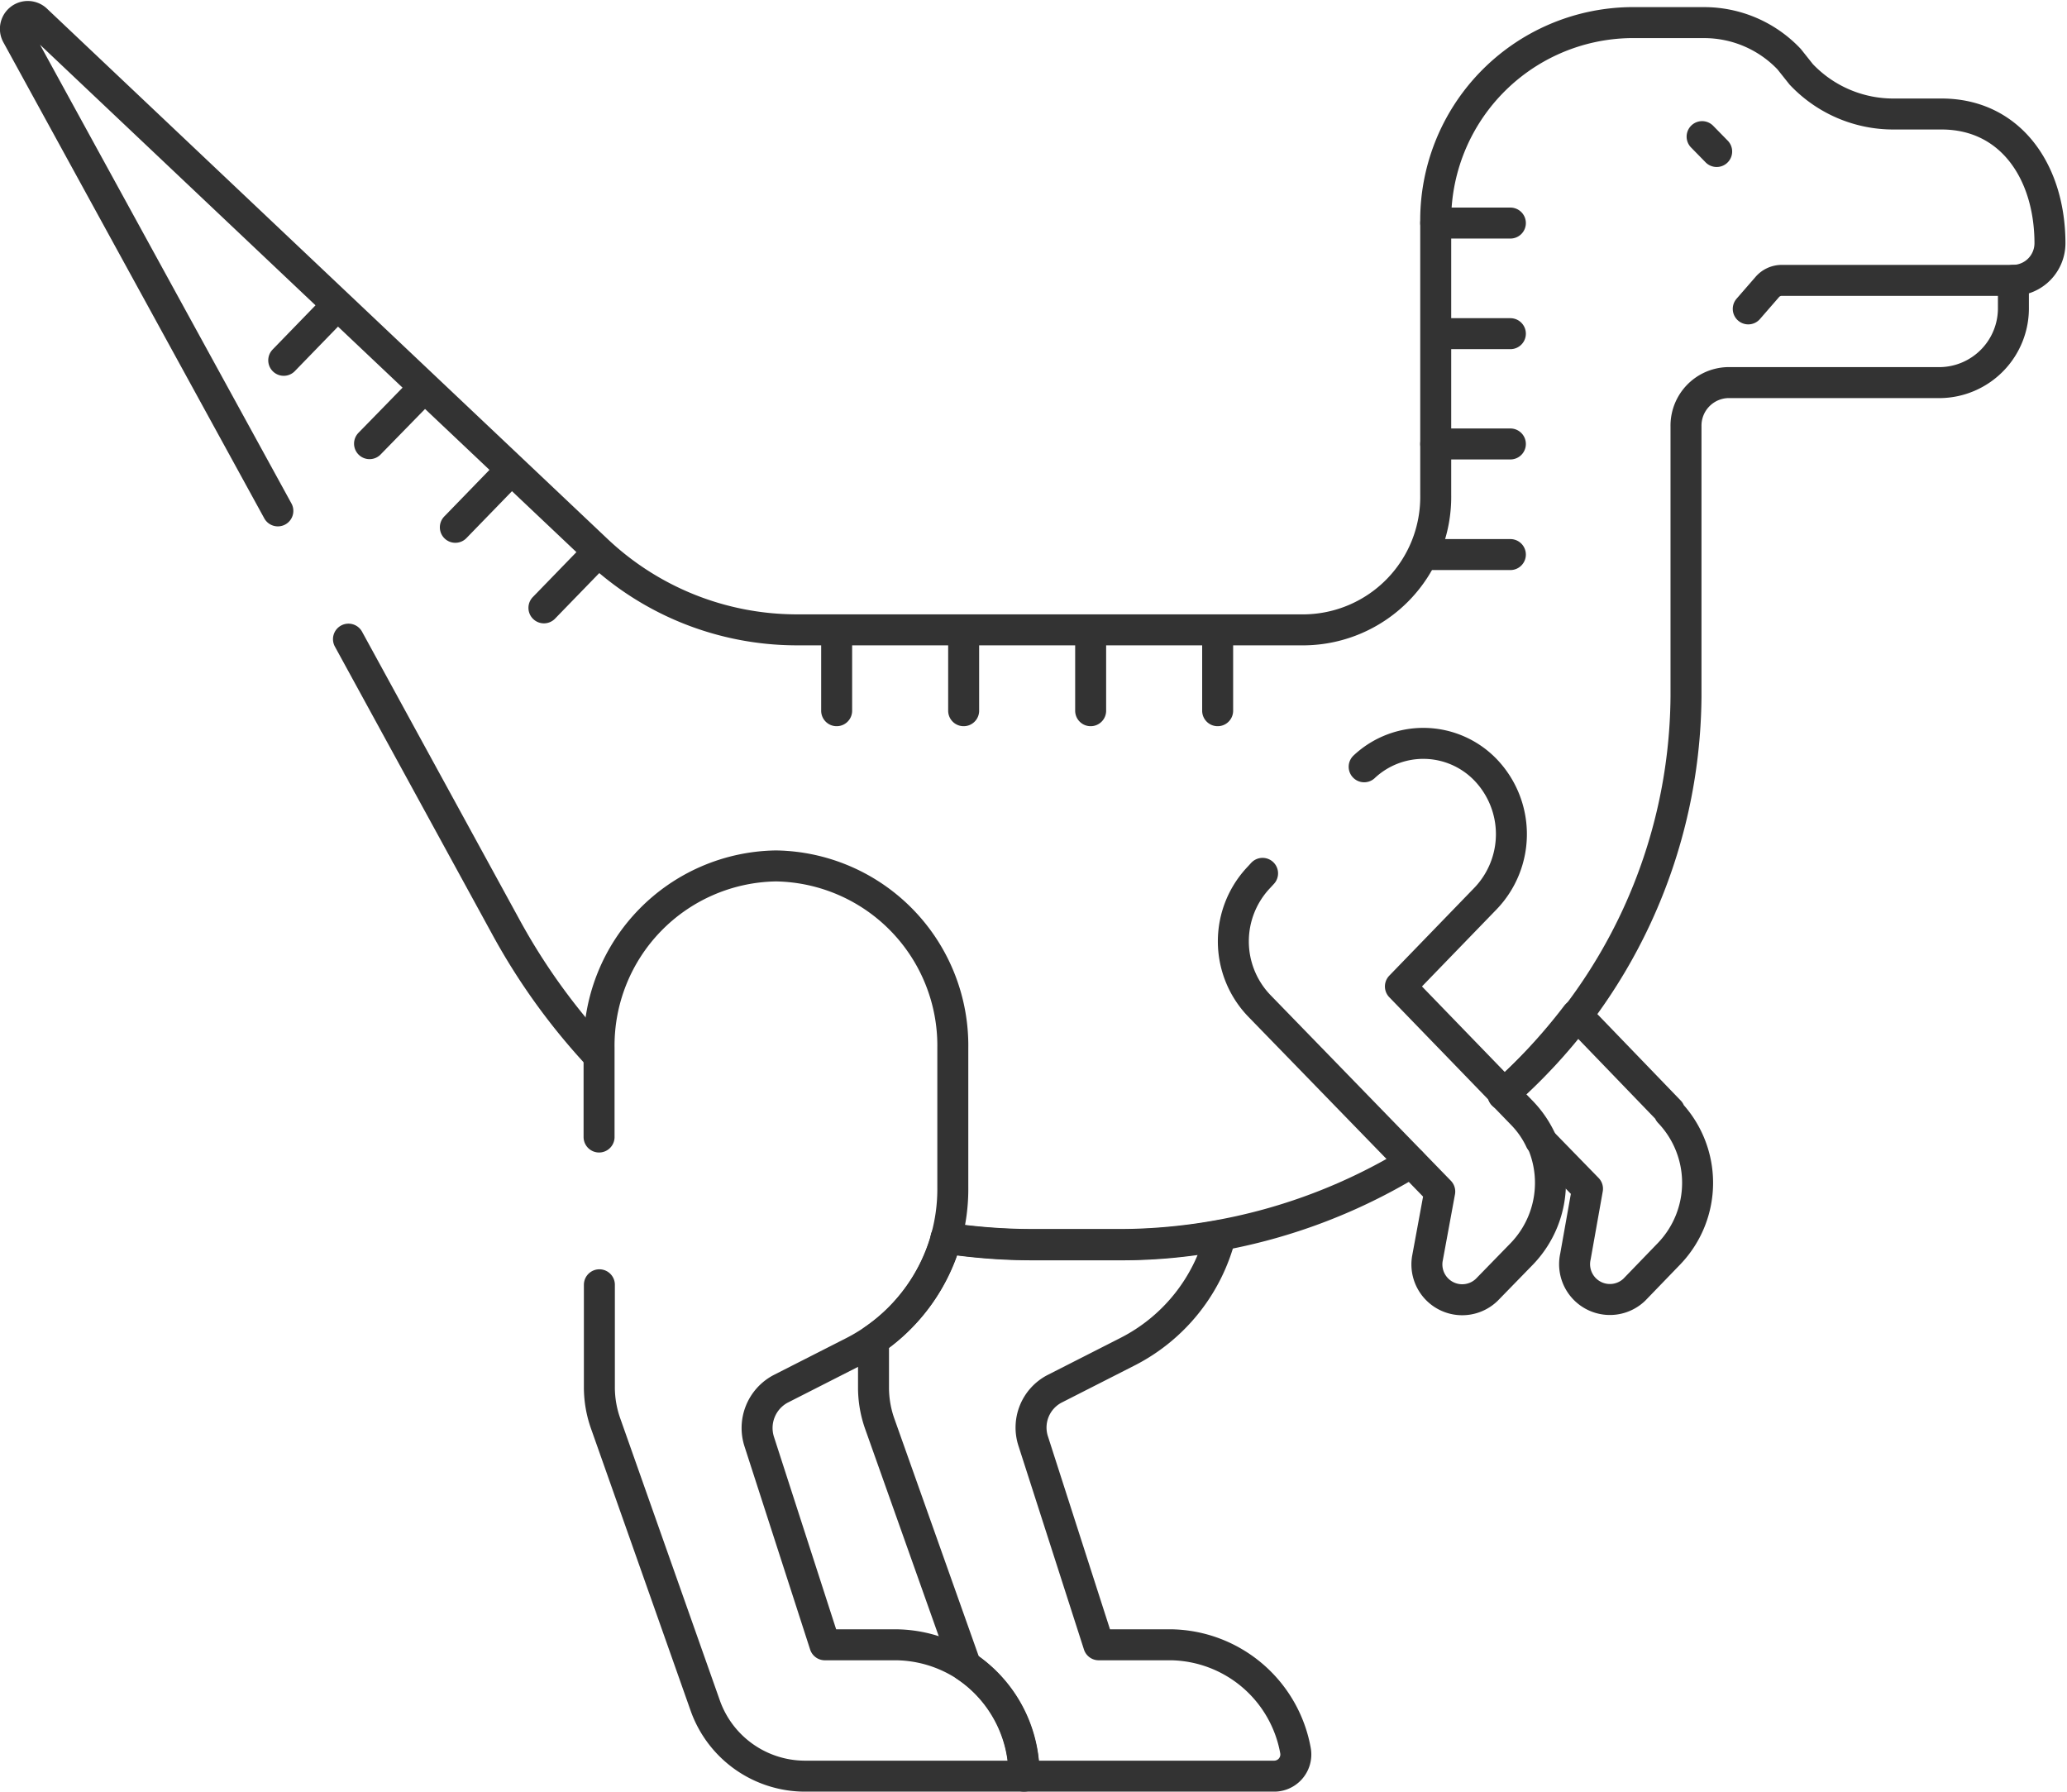<?xml version="1.0" encoding="UTF-8"?> <svg xmlns="http://www.w3.org/2000/svg" width="66.73" height="57.83" viewBox="0 0 66.73 57.83"><defs><style> .a { fill: none; stroke: #333; stroke-linecap: round; stroke-linejoin: round; } </style></defs><g><path class="a" d="M38,53.46H35.71L33.6,46.9a1.41,1.41,0,0,1,.68-1.7L36.64,44a5.82,5.82,0,0,0,3-3.75,17.06,17.06,0,0,1-3.19.3H33.61a18.72,18.72,0,0,1-2.82-.21,5.91,5.91,0,0,1-2.35,3.28v1.52a3.5,3.5,0,0,0,.21,1.21l2.77,7.8A4.28,4.28,0,0,1,33.3,57.7h8.09a.7.7,0,0,0,.67-.84,4.15,4.15,0,0,0-4-3.4ZM54.14,36.24l-3-3.11a18.62,18.62,0,0,1-2.37,2.57l.62.64a3.07,3.07,0,0,1,.58.84l1.52,1.56-.39,2.19A1.14,1.14,0,0,0,53,42l1.13-1.17a3.3,3.3,0,0,0,0-4.56Z" transform="translate(-0.24 -0.37)"></path><path class="a" d="M48.76,35.7a17.2,17.2,0,0,0,5.91-12.84l0-8.73A1.39,1.39,0,0,1,56,12.72h6.87a2.4,2.4,0,0,0,2.37-2.44l0-.86a1.2,1.2,0,0,0,1.18-1.19c0-2.31-1.27-4.18-3.5-4.18H61.39a4.09,4.09,0,0,1-3-1.28L58,2.28A3.78,3.78,0,0,0,55.24,1.1H52.86a6.38,6.38,0,0,0-6.27,6.47v8.78a4.29,4.29,0,0,1-4.22,4.35H25.93a9.4,9.4,0,0,1-6.44-2.59L1.4,1a.4.4,0,0,0-.61.5L9.21,16.86M30.78,40.33a19.15,19.15,0,0,0,2.83.21h2.85a18.23,18.23,0,0,0,9.34-2.65M11.49,21l5.07,9.27a20.5,20.5,0,0,0,3,4.17V34.2" transform="translate(-0.24 -0.37)"></path><path class="a" d="M41,28.56l-.11.12a3,3,0,0,0,0,4.15l5.83,6L46.32,41a1.14,1.14,0,0,0,1.92,1l1.14-1.17a3.3,3.3,0,0,0,0-4.56l-3.93-4.06,2.75-2.84a3,3,0,0,0,0-4.15h0a2.79,2.79,0,0,0-3.92-.1M19.59,41.84v3.29a3.5,3.5,0,0,0,.21,1.21L23,55.4a3.42,3.42,0,0,0,3.2,2.3H33.3a4.18,4.18,0,0,0-4.12-4.24H26.87L24.75,46.9a1.43,1.43,0,0,1,.69-1.7L27.8,44A5.9,5.9,0,0,0,31,38.7V34.2a5.8,5.8,0,0,0-5.71-5.88h0a5.8,5.8,0,0,0-5.71,5.88v2.87M55.19,4.78l.47.48m9.63,4.16H57.77a.62.62,0,0,0-.49.23l-.6.69M46.59,7.57H49m-2.4,3.57H49M9.4,12l1.65-1.7m1.12,4.39L13.82,13m1.12,4.39,1.66-1.71m1.2,4.31,1.65-1.7M46.59,14.7H49m-2.77,3.57H49M27.25,20.83v2.48m4.1-2.48v2.48m4.1-2.48v2.48m4.1-2.48v2.48" transform="translate(-0.24 -0.37)"></path></g></svg> 
